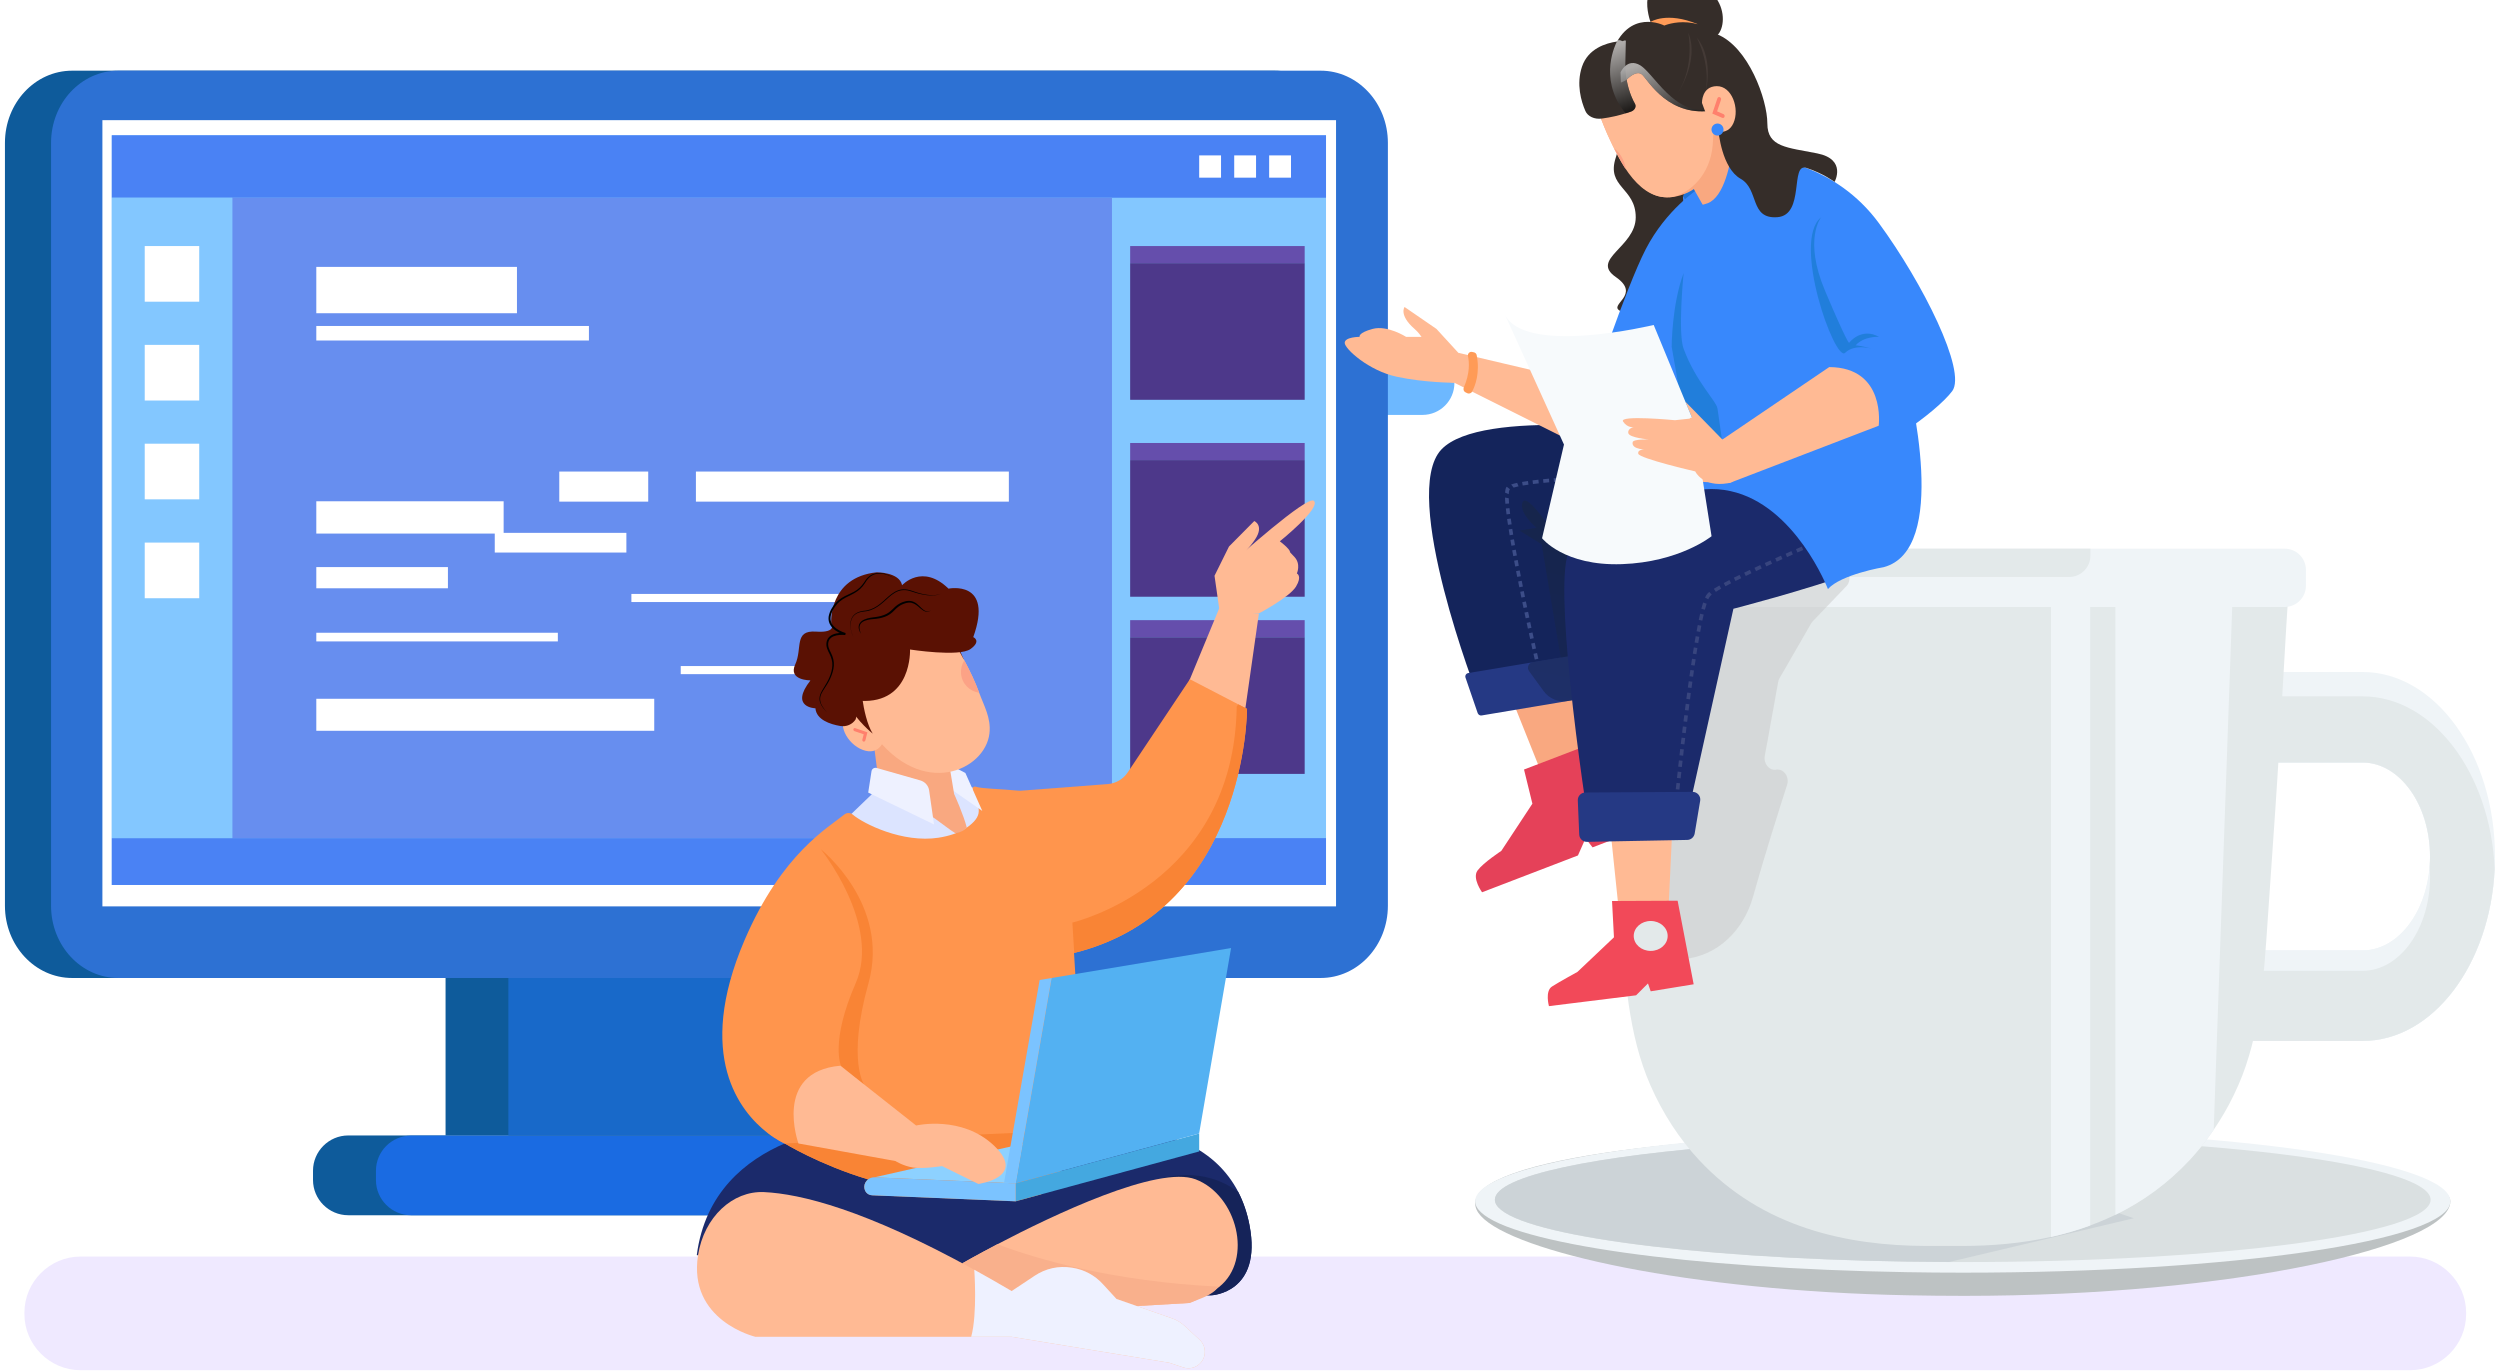 <?xml version="1.0" encoding="utf-8"?>
<!-- Generator: Adobe Illustrator 24.3.0, SVG Export Plug-In . SVG Version: 6.00 Build 0)  -->
<svg version="1.1" id="_x31_0" xmlns="http://www.w3.org/2000/svg" xmlns:xlink="http://www.w3.org/1999/xlink" x="0px" y="0px"
	 viewBox="0 0 3491.1 1916.6" style="enable-background:new 0 0 3491.1 1916.6;" xml:space="preserve">
<style type="text/css">
	.st0{fill:#EFE9FF;}
	.st1{fill-rule:evenodd;clip-rule:evenodd;fill:url(#SVGID_1_);}
	.st2{fill-rule:evenodd;clip-rule:evenodd;fill:#0E2D34;}
	.st3{fill:#6DB8FF;}
	.st4{fill:#9570EE;}
	.st5{fill:#0E5B9B;}
	.st6{fill:#1869C9;}
	.st7{fill:#2D71D3;}
	.st8{fill:#FFFFFF;}
	.st9{fill:#83C7FF;}
	.st10{fill:#4A82F4;}
	.st11{fill:#678EEF;}
	.st12{fill:#654EAC;}
	.st13{fill:#4D388A;}
	.st14{fill:#1A6BE2;}
	.st15{fill-rule:evenodd;clip-rule:evenodd;fill:#FFFFFF;}
	.st16{fill:#EFF4F7;}
	.st17{fill:#E3E9EA;}
	.st18{fill:#BDC2C3;}
	.st19{fill:#DAE0E1;}
	.st20{fill:#CCD3D7;}
	.st21{fill-rule:evenodd;clip-rule:evenodd;fill:#DCE4FF;}
	.st22{fill-rule:evenodd;clip-rule:evenodd;fill:#1B2A6B;}
	.st23{fill-rule:evenodd;clip-rule:evenodd;fill:#152359;}
	.st24{fill:#FFBA94;}
	.st25{fill:#F9B08C;}
	.st26{fill-rule:evenodd;clip-rule:evenodd;fill:#EEF1FF;}
	.st27{fill-rule:evenodd;clip-rule:evenodd;fill:#F48F4A;}
	.st28{fill-rule:evenodd;clip-rule:evenodd;fill:#FF954D;}
	.st29{fill-rule:evenodd;clip-rule:evenodd;fill:#F98435;}
	.st30{fill:#F9A880;}
	.st31{fill:#5A1103;}
	.st32{fill:#FCA286;}
	.st33{fill:#FF806D;}
	.st34{fill-rule:evenodd;clip-rule:evenodd;fill:#8DD1FF;}
	.st35{fill-rule:evenodd;clip-rule:evenodd;fill:#44A8E0;}
	.st36{fill-rule:evenodd;clip-rule:evenodd;fill:#53B1F2;}
	.st37{fill-rule:evenodd;clip-rule:evenodd;fill:#7BC3FF;}
	.st38{opacity:0.5;fill-rule:evenodd;clip-rule:evenodd;fill:#C9C9C9;}
	.st39{fill:#E54159;}
	.st40{fill-rule:evenodd;clip-rule:evenodd;fill:#14245B;}
	.st41{fill-rule:evenodd;clip-rule:evenodd;fill:#253984;}
	.st42{filter:url(#Adobe_OpacityMaskFilter);}
	.st43{filter:url(#Adobe_OpacityMaskFilter_1_);}
	.st44{mask:url(#SVGID_2_);fill:url(#SVGID_3_);}
	.st45{opacity:0.55;fill:url(#SVGID_4_);}
	.st46{fill:none;}
	.st47{fill-rule:evenodd;clip-rule:evenodd;fill:#3C4D88;}
	.st48{fill:#352D29;}
	.st49{fill-rule:evenodd;clip-rule:evenodd;fill:#1D72D8;}
	.st50{fill:#F24959;}
	.st51{fill-rule:evenodd;clip-rule:evenodd;fill:#38457E;}
	.st52{fill-rule:evenodd;clip-rule:evenodd;fill:#3888FC;}
	.st53{fill-rule:evenodd;clip-rule:evenodd;fill:#217EDB;}
	.st54{fill:#FF9B57;}
	.st55{fill:#443A36;}
	.st56{filter:url(#Adobe_OpacityMaskFilter_2_);}
	.st57{filter:url(#Adobe_OpacityMaskFilter_3_);}
	.st58{mask:url(#SVGID_5_);fill:url(#SVGID_6_);}
	.st59{opacity:0.6;fill:url(#SVGID_7_);}
	.st60{filter:url(#Adobe_OpacityMaskFilter_4_);}
	.st61{filter:url(#Adobe_OpacityMaskFilter_5_);}
	.st62{mask:url(#SVGID_8_);fill:url(#SVGID_9_);}
	.st63{opacity:0.6;fill:url(#SVGID_10_);}
	.st64{fill-rule:evenodd;clip-rule:evenodd;fill:#FF9B57;}
	.st65{fill:#F7FAFC;}
</style>
<path class="st0" d="M3365.5,1913.4H112.5c-43.1,0-78.4-35.3-78.4-78.4v-1.9c0-43.1,35.3-78.4,78.4-78.4h3252.9
	c43.1,0,78.4,35.3,78.4,78.4v1.9C3443.9,1878.1,3408.6,1913.4,3365.5,1913.4z"/>
<g>
	<g>
		<g>
			
				<linearGradient id="SVGID_1_" gradientUnits="userSpaceOnUse" x1="-1664.914" y1="1402.178" x2="-1466.18" y2="2130.872" gradientTransform="matrix(0.969 0.247 -0.247 0.969 2183.338 -576.915)">
				<stop  offset="0" style="stop-color:#00B488"/>
				<stop  offset="0.92" style="stop-color:#007BC0"/>
			</linearGradient>
			<path class="st1" d="M154,654.6C135.6,728.4,86,1037.9,58,1214.5l53.2,30.2l96.3-20.2c97-178.3,180-390,196.7-543
				C433.5,413,218.9,395.4,154,654.6z"/>
			<path class="st2" d="M116,1243.7c157.9-292.1,191.8-694,191.9-695.5c0.3-2.9-1.9-5.2-4.8-5.3c-2.9,0-5.5,2.3-5.7,5.1
				c-0.1,1.5-33.5,397-187.7,686.1l1.5,10.6L116,1243.7z"/>
		</g>
	</g>
</g>
<g>
	<g>
		<path class="st3" d="M1986.4,579.4h-104.7c-24.6,0-44.6-19.9-44.6-44.6l0,0c0-24.6,19.9-44.6,44.6-44.6h104.7
			c24.6,0,44.6,19.9,44.6,44.6l0,0C2031,559.5,2011,579.4,1986.4,579.4z"/>
		<path class="st4" d="M2288.7,579.4H2184c-24.6,0-44.6-19.9-44.6-44.6l0,0c0-24.6,19.9-44.6,44.6-44.6h104.7
			c24.6,0,44.6,19.9,44.6,44.6l0,0C2333.3,559.5,2313.3,579.4,2288.7,579.4z"/>
	</g>
</g>
<g>
	<rect x="622.2" y="1274.7" class="st5" width="544.3" height="311"/>
	<path class="st5" d="M1779.8,1365.7h-1679c-51.8,0-93.9-45.1-93.9-100.8V199.5c0-55.7,42-100.8,93.9-100.8h1679
		c51.8,0,93.9,45.1,93.9,100.8v1065.3C1873.7,1320.6,1831.7,1365.7,1779.8,1365.7z"/>
	<rect x="709.9" y="1278.5" class="st6" width="544.3" height="307.2"/>
	<path class="st7" d="M1844.2,1365.7h-1679c-51.8,0-93.9-45.1-93.9-100.8V199.5c0-55.7,42-100.8,93.9-100.8h1679
		c51.8,0,93.9,45.1,93.9,100.8v1065.3C1938.1,1320.6,1896.1,1365.7,1844.2,1365.7z"/>
	<rect x="143" y="167.8" class="st8" width="1722.7" height="1097.9"/>
	<g id="XMLID_1_">
		<rect id="XMLID_35_" x="156.1" y="188.9" class="st9" width="1695.6" height="1046.9"/>
		<rect id="XMLID_33_" x="156.1" y="188.9" class="st10" width="1695.6" height="87.2"/>
		<rect id="XMLID_31_" x="156.1" y="1170.4" class="st10" width="1695.6" height="65.4"/>
		<rect id="XMLID_29_" x="324.3" y="276.1" class="st11" width="1228.5" height="894.3"/>
		<rect id="XMLID_27_" x="156.1" y="276.1" class="st9" width="168.2" height="894.3"/>
		<rect id="XMLID_26_" x="202.1" y="343.6" class="st8" width="76.1" height="77.7"/>
		<rect id="XMLID_25_" x="202.1" y="481.6" class="st8" width="76.1" height="77.7"/>
		<rect id="XMLID_24_" x="202.1" y="619.6" class="st8" width="76.1" height="77.7"/>
		<rect id="XMLID_23_" x="202.1" y="757.7" class="st8" width="76.1" height="77.7"/>
		<g id="XMLID_19_">
			<rect id="XMLID_21_" x="1578.2" y="343.6" class="st12" width="243.7" height="23.9"/>
			<rect id="XMLID_20_" x="1578.2" y="367.5" class="st13" width="243.7" height="190.8"/>
		</g>
		<g id="XMLID_15_">
			<rect id="XMLID_17_" x="1578.2" y="618.6" class="st12" width="243.7" height="23.9"/>
			<rect id="XMLID_16_" x="1578.2" y="642.5" class="st13" width="243.7" height="190.8"/>
		</g>
		<g id="XMLID_11_">
			<rect id="XMLID_13_" x="1578.2" y="866" class="st12" width="243.7" height="23.9"/>
			<rect id="XMLID_12_" x="1578.2" y="889.9" class="st13" width="243.7" height="190.8"/>
		</g>
		<rect id="XMLID_10_" x="1772.3" y="217" class="st8" width="30.5" height="31.1"/>
		<rect id="XMLID_9_" x="1723.5" y="217" class="st8" width="30.5" height="31.1"/>
		<rect id="XMLID_8_" x="1674.6" y="217" class="st8" width="30.5" height="31.1"/>
	</g>
	<path class="st5" d="M1397.1,1697H486.3c-27,0-49.2-22.1-49.2-49.2v-13c0-27,22.1-49.2,49.2-49.2h910.8c27,0,49.2,22.1,49.2,49.2
		v13C1446.3,1674.9,1424.1,1697,1397.1,1697z"/>
	<path class="st14" d="M1397.2,1697H574c-27,0-49-22.1-49-49v-13.2c0-27,22.1-49,49-49h823.2c27,0,49,22.1,49,49v13.2
		C1446.3,1674.9,1424.2,1697,1397.2,1697z"/>
	<rect x="441.7" y="700" class="st15" width="261.6" height="45.1"/>
	<rect x="781" y="658.5" class="st15" width="124.2" height="42"/>
	<rect x="971.8" y="658.5" class="st15" width="437" height="42"/>
	<rect x="441.7" y="791.9" class="st15" width="183.8" height="29.6"/>
	<rect x="690.9" y="744.1" class="st15" width="183.8" height="27.5"/>
	<rect x="441.7" y="883.6" class="st15" width="337.3" height="12.1"/>
	<rect x="881.7" y="829.4" class="st15" width="337.3" height="11.3"/>
	<rect x="950.6" y="930.1" class="st15" width="337.3" height="11.3"/>
	<rect x="441.7" y="975.8" class="st15" width="471.9" height="44.7"/>
	<rect x="441.7" y="372.7" class="st15" width="280.2" height="64.7"/>
	<rect x="441.7" y="455.2" class="st15" width="380.7" height="20.3"/>
</g>
<g>
	<g>
		<g>
			<g>
				<path class="st16" d="M3484.1,1196c0,5.7-0.2,11.4-0.5,17.1c-6.3,134.1-86.6,240.5-184.5,240.5h-181.4v-126.4h181.4
					c51.9,0,94.2-58.8,94.2-131.2c0-72.3-42.3-131.2-94.2-131.2h-147.9V938.4h147.9C3401.1,938.4,3484.1,1054,3484.1,1196z"/>
			</g>
			<g>
				<path class="st16" d="M3483.7,1213.1c-6.3,134.1-86.6,240.5-184.5,240.5h-181.4v-126.4h181.4c48.4,0,88.5-51.2,93.7-116.8
					c0.3-4.7,0.5-9.5,0.5-14.3c0-72.3-42.3-131.2-94.2-131.2h-147.9v-92.4h147.9C3397,972.5,3477.5,1079,3483.7,1213.1z"/>
			</g>
			<g>
				<path class="st17" d="M3483.7,1213.1c-6.3,134.1-86.6,240.5-184.5,240.5h-181.4v-97.9h181.4c51.9,0,94.2-58.8,94.2-131.2
					c0-4.8-0.2-9.6-0.5-14.2c0.3-4.7,0.5-9.5,0.5-14.3c0-72.3-42.3-131.2-94.2-131.2h-147.9v-92.4h147.9
					C3397,972.5,3477.5,1079,3483.7,1213.1z"/>
			</g>
		</g>
		<path class="st18" d="M3421.8,1677.5c0,63.2-304,132.1-678.9,132.1c-26.4,0-52.5-0.3-78.2-0.8c-304-5.8-550.8-60.1-596.8-110.8
			c-5.2-5.7-7.9-11.5-7.9-17.5c0-63.1,307.9-99.7,682.9-99.7C3117.8,1580.9,3421.8,1633.4,3421.8,1677.5z"/>
		<path class="st16" d="M3421.8,1677.5c0,55.1-304.9,99.7-680.9,99.7c-26.5,0-52.7-0.2-78.4-0.7c-304.9-5.1-548.4-39.7-594.6-83.8
			c-5.2-4.9-7.9-10.1-7.9-15.2c0-55,304.9-99.6,680.9-99.6C3116.9,1577.8,3421.8,1622.4,3421.8,1677.5z"/>
		<path class="st19" d="M3394.2,1675.4c0,48-292.5,87-653.4,87c-6.3,0-12.6,0-18.8,0c-316.1-1.2-576.1-32.3-625.8-72.8
			c-5.8-4.6-8.7-9.3-8.7-14.2c0-33.2,140.2-62.1,346.2-76.7c91.6-6.5,196.1-10.2,307.2-10.2
			C3101.7,1588.5,3394.2,1627.4,3394.2,1675.4z"/>
		<path class="st20" d="M2979.7,1701.2l-257.7,61.1c-316.1-1.2-576.1-32.3-625.8-72.8c-5.8-4.6-8.7-9.3-8.7-14.2
			c0-33.2,140.2-62.1,346.2-76.7l307.2,20.7L2979.7,1701.2z"/>
		<path class="st17" d="M3197.7,795.3c-6.8,98.7-13.5,237-20.4,335.7c-3.5,50.8-7,101.7-10.5,152.4c-5.5,80.8-10.1,161.3-41.1,232
			c-2.2,5-4.4,9.7-6.7,14.5c-8.2,17-17.6,32.9-27.7,47.7c-10.2,15.1-21.3,28.9-33,41.6c-31.6,34-66.9,59-104.3,77.2
			c-11.6,5.6-23.4,10.5-35.3,14.9c-18,6.6-36.3,11.8-54.7,16c-41.2,9.1-82.9,12.5-123.4,12.6h-51c-109.4-0.4-228.7-24.9-317.6-120.7
			c-26.7-28.8-49.8-63.7-67.4-103.9c-31-70.7-35.6-151.2-41.2-232c-3.5-50.8-7-101.7-10.4-152.4c-6.8-98.7-13.6-237-20.4-335.7
			H3197.7z"/>
		<path class="st16" d="M3119,795.3l-27.7,782.4c-10.2,15.1-21.3,28.9-33,41.6c-31.6,34-66.9,59-104.3,77.2V795.3H3119z"/>
		<path class="st16" d="M2918.8,795.3v916.1c-18,6.6-36.3,11.8-54.7,16V795.3H2918.8z"/>
	</g>
	<path class="st16" d="M3220.1,795.8V818c0,16.3-13.3,29.6-29.6,29.6h-967.3c-16.3,0-29.6-13.3-29.6-29.6v-22.2
		c0-16.3,13.3-29.6,29.6-29.6h967.3C3206.8,766.2,3220.1,779.5,3220.1,795.8z"/>
	<path class="st17" d="M2919.1,766.2v9.9c0,16.3-13.3,29.6-29.6,29.6h-695.8v-9.9c0-16.3,13.3-29.6,29.6-29.6H2919.1z"/>
</g>
<g>
	<path class="st21" d="M1368.3,1101.2l-22.3-2.8l21.2,30.8C1367.3,1129.3,1379.4,1126.3,1368.3,1101.2z"/>
	<g>
		<path class="st22" d="M1692,1808.8l-25.1,0.4l-329.6,4.7L973,1752.7c22.8-175.4,230-181,230-181s284.6,11.1,364.3,8.4
			c65.2-2.3,130.3,23.4,161.9,84.5c7,13.6,12.4,29,15.7,46.3C1763,1805.6,1692,1808.8,1692,1808.8z"/>
		<path class="st23" d="M1692,1808.8l-25.1,0.4l-26.8-31.5l-17.6-132.2c0,0,56.7-18.8,106.6,19.1c7,13.6,12.4,29,15.7,46.3
			C1763,1805.6,1692,1808.8,1692,1808.8z"/>
		<path class="st24" d="M1702.4,1797.2c-11.7,9.3-28.1,16.4-41.1,22.3l-287.6,16.7l-29.8-72.1c0,0,19.4-11.1,48.9-26.6
			c77.3-40.5,224.2-110.7,276.9-90.6C1727.2,1668.9,1750.6,1758.8,1702.4,1797.2z"/>
		<path class="st25" d="M1701.5,1796.7c-8.2,12.5-27.2,17-40.2,22.8l-287.6,16.7l-29.8-72.1c0,0,19.4-11.1,48.9-26.6
			C1449.5,1758.8,1554.5,1789.5,1701.5,1796.7z"/>
		<path class="st24" d="M1682.5,1887.8c0,2.3-0.3,4.5-1,6.7c-3.8,12.3-17,19.1-29.2,15l-19.5-6.5l-219.9-36.2l-0.4-0.3v0.3h-357.5
			c0,0-94.7-22.3-80.2-114.2c8.4-53,48.2-90,92.3-87.9c50.7,2.4,140.9,24.3,293.3,108.4h0c16.6,9.2,33.9,19,52,29.7v0.1l0.4-0.1
			l32.2-21.4c15.1-10.1,33.5-14.1,51.4-11.2l1.4,0.2c16.1,2.6,30.9,10.5,41.9,22.5l19.3,21l77.7,27.1c6.6,2.3,12.6,5.9,17.7,10.7
			l20.7,19.2C1679.9,1875.3,1682.5,1881.5,1682.5,1887.8z"/>
		<path class="st26" d="M1682.5,1887.8c0,2.3-0.3,4.5-1,6.7c-3.8,12.3-17,19.1-29.2,15l-19.5-6.5l-219.9-36.2l-0.4-0.3v0.3h-56.3
			c8.9-32.6,4.3-93.7,4.3-93.7h0c16.6,9.2,33.9,19,52,29.7v0.1l0.4-0.1l32.2-21.4c15.1-10.1,33.5-14.1,51.4-11.2l1.4,0.2
			c16.1,2.6,30.9,10.5,41.9,22.5l19.3,21l77.7,27.1c6.6,2.3,12.6,5.9,17.7,10.7l20.7,19.2
			C1679.9,1875.3,1682.5,1881.5,1682.5,1887.8z"/>
	</g>
	<g>
		<path class="st27" d="M1492.3,1618.4c-16.6,11.3-40.3,22.9-73.8,34c-70.6,23.5-146,12.7-206.3-5.4c0,0,0,0,0,0
			c-68.1-20.5-116.6-50.3-116.6-50.3c-1-8.7-1.9-17.4-2.7-26c-13.4-154.1,16.6-291.4,16.6-291.4l94.1,43.1l15.2,7l222,101.8l2.7,1.2
			l10.7,15.3l61.9,88.5l5.3,7.6C1521.4,1543.9,1550,1579.2,1492.3,1618.4z"/>
		<polygon class="st21" points="1333,1097.3 1326.6,1098.4 1351.6,1173.6 1379.4,1140.2 1371.1,1131.9 		"/>
		<path class="st24" d="M1724.2,782.2c0,0,101.7-91.4,110.6-82.8c10.3,10-47.6,56.5-47.6,56.5s13.4,9.9,14.5,15.1c0,0-4-3.6,5.7,6.5
			c9.7,10.1,3.6,23.3,3.6,23.3s7.8,3.4-1.2,18.3c-9,14.9-52.4,37.8-52.4,37.8l-25.8-0.8L1724.2,782.2z"/>
		<polygon class="st24" points="1660.6,950.9 1702.9,848.7 1757.9,857.3 1738.6,992.7 		"/>
		<path class="st24" d="M1728.1,872.9l-25.2-20.6l-6.9-48.3l20.2-40.8l35.3-35.6c0,0,14.2,6,1.2,25.6c-7.4,11.1-21.8,26.4-21.8,26.4
			S1769.2,812,1728.1,872.9z"/>
		<path class="st28" d="M1741.4,989.9c0,0,0.5,280.3-241.3,340.8c-2.1,0.5-4.3,1.1-6.5,1.6l-103-225.5l156.4-11.9
			c11.3-0.9,21.5-6.9,27.8-16.3l86.8-130.1l67.8,35.2L1741.4,989.9z"/>
		<path class="st21" d="M1219.3,1107.3l-32.8,31.6c0,0,12.1,43.2,84.4,43.2s64-19.5,64-19.5l-39-30.6L1219.3,1107.3z"/>
		<path class="st29" d="M1492.3,1618.4c-2.9,5.5-6.6,11.2-10.8,16.9c-8,11-17.8,22.3-27.7,32.6l-35.3,9.6l-200.4-8.4
			c-6.7-0.3-11.1-5.3-11.1-12c0-4,2.2-7.7,5.3-10.2c-68.1-20.5-116.6-50.3-116.6-50.3s-10.3-4.4-23.8-14.9l21.2-11l15.6-8.1l78.7-41
			l6.9-16.6l0.2-0.5l5.2-12.6l0,0c0,0,70,91.9,216,83.4c5.5-0.3,11-0.8,16.7-1.4c1.1-0.1,2.1-0.2,3.2-0.4c28.7-3.4,46.2-1,55.6,5.1
			C1503.3,1586.8,1501.3,1601.6,1492.3,1618.4z"/>
		<path class="st28" d="M1521.4,1577.3l-30.6,1.4l-60,2.7l-16.6,0.7l-47.2,2.2l-252.4,11.6l-19.2,0.9c0,0-10.3-4.4-23.8-14.9
			c-38-29.5-101.3-107-31.9-269c52.2-121.7,117.8-157.6,139.2-175.4c3.5-2.9,8.6-2.9,12,0.1c14.9,12.7,69.5,40,119.8,32.2
			c15.2-2.4,27-6.6,36.2-12.1c5.2-3.1,9.5-6.6,13.1-10.4c14.6-15.7,1.7-26.9-1.9-45.2c-0.4-2.3,1.7-4.3,4-3.6
			c19.9,6.2,96.1-0.1,114.6,25.2c13.1,17.9,17.8,121.4,24.9,236.6c3.6,58.9,7.9,120.9,14.3,176.1
			C1517.7,1550.4,1519.5,1564.2,1521.4,1577.3z"/>
		<polygon class="st26" points="1324.6,1067.2 1348.1,1079.4 1371.7,1132.4 1326.6,1101 1316.8,1081.6 		"/>
		<path class="st30" d="M1350.1,1155.9c-3.5,3.8-7.8,5.9-15.7,7.8c-16-9.6-40.6-32.9-52.9-31.6c-30.5,3.2-53.4-31.2-53.4-31.2
			l-8.9-70.2l100.9,4l12.3,74.1C1332.5,1108.8,1346,1138.9,1350.1,1155.9z"/>
		<path class="st26" d="M1212.4,1106.8l4.6-29.8c0.5-3.4,3.9-5.5,7.2-4.6l61,17.4c6.5,1.9,11.4,7.4,12.3,14.1l6.8,47.4
			L1212.4,1106.8z"/>
		<path class="st29" d="M1146.1,1185.8c0,0,97.4,76.9,66.7,187.2c-30.8,110.2-5.1,143.6-5.1,143.6l-33.3-28.2
			c0,0-15.4-33.3,20.5-115.4C1230.7,1291,1146.1,1185.8,1146.1,1185.8z"/>
		<path class="st29" d="M1741.4,989.9c0,0,0.5,280.3-241.3,340.8l-2.6-42.4c0,0,226-52.6,229.5-301.9l2.3-2.8L1741.4,989.9z"/>
	</g>
	<g>
		<polygon class="st31" points="1321.3,864.1 1345.8,920.9 1306,893.1 		"/>
		<path class="st31" d="M1161.4,927.1c0,0-34.4,0.2-28.8,32.8c5.5,32.6,60.4,53.9,60.4,53.9l7.6-12.1L1161.4,927.1z"/>
		<path class="st24" d="M1381.7,1024.2c-6,51.7-94.4,92.4-162.1,0.3c-59.4-80.6-40.7-147.4,10.1-157.3c50.9-9.9,86.5,4.4,86.5,4.4
			s15.4,22.6,30.4,50.6c7.7,14.4,15.3,30.2,20.7,45C1373.6,984.7,1384.3,1002.5,1381.7,1024.2z"/>
		<path class="st24" d="M1212.6,994.9c0,0-17.7-14.5-31.2,2.5s5.4,45.7,27.3,51c21.9,5.3,26.6-18.1,26.6-18.1L1212.6,994.9z"/>
		<path class="st32" d="M1367.3,967.3c-13.4-1.8-24.2-12.7-25.3-26.7c-0.5-6.7,1.2-13.1,4.6-18.4
			C1354.3,936.7,1361.9,952.5,1367.3,967.3z"/>
		<path class="st31" d="M1195.7,943.2c0,0-10,32.6,15.4,73.5l-33.1-44.6l-1.3-44.2L1195.7,943.2z"/>
		<path class="st33" d="M1207.5,1035.3c0.4-0.3,0.7-0.7,0.9-1.2l2.9-11.5l-17-5.8c-1.1-0.4-2.3,0.2-2.6,1.4
			c-0.3,1.1,0.4,2.4,1.5,2.8l12.9,4.4l-1.9,7.4c-0.3,1.2,0.4,2.4,1.5,2.8C1206.4,1035.6,1207,1035.6,1207.5,1035.3z"/>
		<path class="st31" d="M1160.8,869.5c0,0-4-63.2,63.5-70.3c0,0,31.7-0.3,35.4,18c0,0,28.1-31,64.8,4.8c0,0,63.5-12.9,34.6,67.7
			c0,0,12,5.2-3.8,16.6c-15.8,11.4-84.5,0.7-84.5,0.7s3.3,75.9-69.6,71.7l-6.3,25.8c-4.4,7-13,10.8-21.6,9.3
			c-14.1-2.4-33.3-8.7-34.6-24.7c0,0-36.7-0.9-6.9-39c0,0-31.7,0.3-21.3-22.3s-2.3-47.9,28.9-45.8
			C1170.6,884.2,1160.8,869.5,1160.8,869.5z"/>
		<path class="st31" d="M1201.1,944.1c0,0,2,54.9,17.6,80.4c0,0-21.6-17.2-32.4-38C1175.6,965.7,1183.4,934.3,1201.1,944.1z"/>
		<g>
			<path class="st31" d="M1191.7,890.1c0,0-15.5-33.9,15.2-36.7s36.2-39,66.8-27.8c30.6,11.1,41.8,2.8,41.8,2.8"/>
			<path d="M1191.7,890.1c-1.4-3.2-2.5-6.5-3.3-9.9c-0.7-3.4-1.1-6.9-0.8-10.5c0.2-1.8,0.6-3.5,1.2-5.2c0.6-1.7,1.5-3.2,2.6-4.6
				c1.1-1.4,2.5-2.5,4-3.5c1.5-0.9,3.2-1.7,4.9-2.2c0.4-0.1,0.8-0.3,1.3-0.4l1.3-0.3c0.9-0.2,1.7-0.3,2.6-0.5l2.6-0.3
				c0.9-0.1,1.7-0.2,2.5-0.4c3.4-0.7,6.6-1.8,9.7-3.4c6.2-3.1,11.4-7.8,16.5-12.5c2.6-2.3,5.2-4.7,8-6.8c2.8-2.1,5.9-4,9.2-5.2
				c3.4-1.3,7-1.7,10.5-1.4c0.9,0,1.8,0.2,2.6,0.3c0.9,0.1,1.7,0.3,2.6,0.6c0.4,0.1,0.9,0.2,1.3,0.3l1.3,0.4l2.5,0.8
				c6.5,2.4,13.2,4.3,20.1,5.2c3.4,0.5,6.9,0.7,10.4,0.4c1.7-0.1,3.5-0.4,5.1-0.8c1.7-0.4,3.4-0.9,4.8-1.9c-1.4,1-3.1,1.6-4.8,2.1
				c-1.7,0.5-3.4,0.8-5.2,0.9c-3.5,0.4-7,0.3-10.5-0.1c-7-0.8-13.8-2.5-20.4-4.8c-3.3-1.1-6.6-2.1-10-2.3c-3.4-0.2-6.8,0.2-10,1.4
				c-3.2,1.2-6.1,3-8.9,5.1c-2.7,2.1-5.3,4.4-7.9,6.8c-5.2,4.7-10.5,9.4-16.9,12.6c-3.2,1.6-6.5,2.8-10,3.4c-3.5,0.7-7,0.7-10.2,1.7
				c-1.7,0.4-3.2,1.2-4.7,2c-1.4,0.9-2.8,1.9-3.9,3.3c-1.1,1.3-2,2.8-2.6,4.4c-0.6,1.6-1,3.3-1.2,5c-0.4,3.4-0.2,6.9,0.5,10.3
				C1189.4,883.5,1190.4,886.9,1191.7,890.1z"/>
		</g>
		<g>
			<path class="st31" d="M1202.7,885.5c0,0-13.9-19.5,16.7-22.3c30.6-2.8,25.1-16.7,44.5-22.3c19.5-5.6,22.3,19.5,36.2,11.1"/>
			<path d="M1202.7,885.5c-1.6-2.1-2.8-4.6-3.4-7.3c-0.6-2.7-0.2-5.7,1.4-8.1c1.6-2.4,4-4,6.6-5.1c2.5-1.1,5.2-1.8,7.9-2.3
				c1.3-0.3,2.7-0.4,4-0.6l3.9-0.5c1.3-0.1,2.6-0.4,3.9-0.7l1.9-0.4c0.6-0.2,1.2-0.4,1.9-0.5c5-1.4,9.7-3.6,13.4-7.2
				c2-1.7,3.8-3.6,5.8-5.5c2-1.8,4.3-3.5,6.8-4.8c0.6-0.4,1.3-0.6,1.9-0.9c0.6-0.3,1.3-0.6,1.9-0.8l2-0.6c0.7-0.2,1.3-0.4,2-0.6
				c2.7-0.6,5.6-0.8,8.4-0.1c1.4,0.3,2.7,0.8,4,1.5c1.3,0.6,2.4,1.4,3.5,2.3c2.2,1.7,4,3.7,5.9,5.5c1.9,1.8,3.9,3.6,6.3,4.5
				c1.2,0.4,2.5,0.5,3.8,0.3c1.3-0.2,2.5-0.7,3.7-1.3c-1.1,0.7-2.3,1.4-3.6,1.7c-1.3,0.3-2.8,0.4-4.1,0c-2.7-0.7-4.9-2.5-7-4.2
				c-2-1.7-4-3.6-6.1-5c-1.1-0.7-2.1-1.4-3.3-1.9c-1.1-0.5-2.3-0.9-3.5-1.2c-2.4-0.5-5-0.2-7.4,0.4c-0.6,0.1-1.2,0.3-1.8,0.6
				l-1.8,0.6c-0.6,0.2-1.2,0.5-1.8,0.8c-0.6,0.3-1.2,0.5-1.7,0.8c-2.2,1.2-4.3,2.8-6.2,4.5c-1.9,1.8-3.7,3.7-5.8,5.6
				c-4.1,3.8-9.3,6.3-14.6,7.6c-0.7,0.2-1.3,0.4-2,0.5l-2,0.4c-1.3,0.2-2.7,0.5-4,0.6l-4,0.4c-1.3,0.1-2.6,0.2-3.9,0.4
				c-2.6,0.4-5.1,0.9-7.5,1.8c-2.4,0.9-4.6,2.2-6.1,4.2c-1.5,2-2.1,4.6-1.7,7.2c0.1,1.3,0.5,2.6,0.9,3.8
				C1201.4,883.1,1202,884.3,1202.7,885.5z"/>
		</g>
		<path d="M1248.6,807.4c-2.7-1.7-5.7-3-8.7-4.1c-3-1.1-6.1-1.9-9.3-2.1c-3.2-0.3-6.4,0-9.3,0.9c-3,1-5.7,2.7-7.9,4.8
			c-1.1,1.1-2.1,2.3-3,3.5c-0.9,1.3-1.7,2.6-2.6,4c-1.8,2.8-3.8,5.4-6.2,7.6c-2.4,2.3-5,4.3-7.9,5.9c-2.8,1.7-5.8,3.1-8.6,4.5
			c-2.9,1.4-5.7,2.8-8.3,4.5c-2.6,1.7-5.1,3.7-7.2,5.9c-2.1,2.3-4,4.8-5.6,7.5l-1.1,2.1c-0.4,0.7-0.7,1.4-1,2.1
			c-0.6,1.4-1.2,2.8-1.5,4.3c-0.8,2.9-0.9,6-0.1,8.8c0.8,2.8,2.4,5.4,4.6,7.5c2.1,2.2,4.7,3.9,7.4,5.4c2.7,1.4,5.7,2.7,8.6,3.5
			l-0.5,2.8c-2.7-0.3-5.5-0.3-8.3-0.1c-2.7,0.3-5.5,0.8-7.9,1.8c-2.5,1-4.6,2.6-6,4.7c-0.7,1.1-1.1,2.3-1.4,3.5
			c-0.3,1.3-0.4,2.6-0.3,3.9c0.3,5.3,3.8,10.1,5.9,15.7c1,2.8,1.8,5.7,2,8.7c0.3,3,0,5.9-0.5,8.8c-1.1,5.8-3.2,11.3-5.8,16.4
			c-1.3,2.6-2.8,5-4.4,7.5c-1.5,2.4-3.2,4.8-4.6,7.2c-1.5,2.4-2.8,5-3.4,7.7c-0.7,2.7-0.5,5.6,0.3,8.3c0.8,2.7,2.3,5.2,3.9,7.6
			c1.6,2.4,3.4,4.6,5.3,6.7c-2-2-3.9-4.2-5.7-6.5c-1.7-2.3-3.2-4.8-4.2-7.6c-1-2.7-1.2-5.8-0.6-8.7c0.6-2.9,1.9-5.6,3.3-8.1
			c2.8-5,6.1-9.7,8.6-14.8c2.5-5.1,4.4-10.4,5.3-16c0.4-2.8,0.6-5.5,0.3-8.3c-0.3-2.7-1-5.4-2-8c-1-2.6-2.3-5.1-3.6-7.7
			c-1.2-2.6-2.4-5.5-2.6-8.6c-0.1-1.5,0-3.1,0.3-4.6c0.3-1.5,0.9-3.1,1.7-4.4c1.7-2.8,4.4-4.7,7.2-5.9c2.8-1.2,5.8-1.8,8.7-2
			c3-0.3,5.9-0.3,8.9,0l-0.5,2.8c-3.3-0.9-6.3-2.1-9.3-3.7c-2.9-1.6-5.7-3.5-8.1-5.9c-2.4-2.4-4.3-5.4-5.3-8.8
			c-0.9-3.4-0.8-7,0.2-10.3c0.4-1.7,1.1-3.2,1.7-4.8c0.4-0.7,0.7-1.5,1.1-2.2l1.2-2.1c1.7-2.8,3.7-5.5,6-7.9
			c2.3-2.4,4.9-4.5,7.7-6.2c2.8-1.8,5.8-3.2,8.7-4.5c2.9-1.3,5.8-2.7,8.6-4.2c2.8-1.5,5.3-3.4,7.6-5.5c2.3-2.1,4.3-4.6,6.1-7.2
			c0.9-1.3,1.7-2.7,2.7-4c1-1.3,2.1-2.6,3.3-3.7c2.4-2.3,5.4-3.9,8.6-4.8c3.2-0.9,6.5-1,9.8-0.6
			C1237.2,801.1,1243.3,803.8,1248.6,807.4z"/>
	</g>
	<g>
		<g>
			<polygon class="st34" points="1220.8,1644.1 1428.1,1597.3 1418.4,1652.5 			"/>
			<polygon class="st35" points="1674.6,1582.9 1674.6,1607.9 1453.7,1667.9 1418.4,1677.5 1418.4,1652.5 1481.4,1635.3 			"/>
			<polygon class="st36" points="1418.4,1652.5 1468.5,1365.7 1719.1,1323.9 1674.5,1582.9 			"/>
			<path class="st37" d="M1418.4,1652.5v25.1l-200.4-8.4c-6.7-0.3-11.1-5.3-11.1-12c0-4,2.2-7.7,5.3-10.2c0,0,0,0,0,0
				c2.3-1.8,5.2-2.9,8.1-2.9h0.5l138.6,5.8l18.5,0.8L1418.4,1652.5z"/>
			<polygon class="st37" points="1451.8,1368.5 1468.5,1365.7 1418.4,1652.5 1402.1,1651.5 			"/>
		</g>
		<path class="st24" d="M1115,1596.8c0,0-36.2-100.2,58.5-108.6l105.8,83.5c0,0,64.3-15,109.5,28.8c45.2,43.8-22.6,52.8-22.6,52.8
			l-50.6-24.9c0,0-26.7,4.2-40.6,2s-24.6-9.1-24.6-9.1L1115,1596.8z"/>
	</g>
</g>
<path class="st38" d="M2578.5,818.4l-47.3,49.4c-0.8,0.8-1.4,1.7-2,2.7l-44.3,76.8c-0.9,1.5-1.5,3.3-1.8,5.1l-18.7,103.4
	c-1.9,10.7,6.4,20.7,15.9,19l0,0c10.3-1.9,18.9,10,15.3,21.1c-11.5,35.7-32.6,102.4-47.5,156c-13.5,48.5-50.5,82.5-95.1,87.2
	l-17.6,1.9c-8,0.8-15.2-6.7-15.2-16l-1.6-346c0-1.1,0.1-2.1,0.3-3.1l27-151.4c1.1-6.3,5.7-11,11.3-11.5l210.4-21.4
	C2580.2,790.2,2587.8,808.6,2578.5,818.4z"/>
<g>
	<g>
		<polygon class="st30" points="2106.1,963.2 2150.3,1073.7 2220.5,1056 2192.4,949.3 		"/>
		<path class="st39" d="M2224.8,1037.6l48.9,126.6l-49.8,19.1l-9.8-12.6l-10.6,23.9l-133.9,51.4c0,0-14.2-19.6-6.3-30.4
			c7.9-10.8,33.2-27.4,33.2-27.4l43.4-65.9l-11.7-47.7L2224.8,1037.6z"/>
		<path class="st40" d="M2063.8,972.3l127.9-21.5l0.7-0.9l157.9-188.4l36.3-26.7l49-36.1l-42.7-43.5l-47.8-48.7
			c0,0-75.1-11.2-155-12.9c-72.6-1.6-149.2,4.6-177.2,34C1954,689.5,2063.8,972.3,2063.8,972.3z"/>
		<path class="st41" d="M2069,999.1l166.1-27.9c2.7-0.4,4.5-3,4-5.7l-8.5-50.9c-0.4-2.7-3-4.5-5.7-4l-174.6,29.3
			c-3,0.5-4.8,3.6-3.8,6.4l17,49.5C2064.4,998.1,2066.7,999.5,2069,999.1z"/>
		<defs>
			<filter id="Adobe_OpacityMaskFilter" filterUnits="userSpaceOnUse" x="2121.9" y="643" width="232.8" height="336.4">
				<feFlood  style="flood-color:white;flood-opacity:1" result="back"/>
				<feBlend  in="SourceGraphic" in2="back" mode="normal"/>
			</filter>
		</defs>
		<mask maskUnits="userSpaceOnUse" x="2121.9" y="643" width="232.8" height="336.4" id="SVGID_2_">
			<g class="st42">
				<defs>
					<filter id="Adobe_OpacityMaskFilter_1_" filterUnits="userSpaceOnUse" x="2121.9" y="643" width="232.8" height="336.4">
						<feFlood  style="flood-color:white;flood-opacity:1" result="back"/>
						<feBlend  in="SourceGraphic" in2="back" mode="normal"/>
					</filter>
				</defs>
				<mask maskUnits="userSpaceOnUse" x="2121.9" y="643" width="232.8" height="336.4" id="SVGID_2_">
					<g class="st43">
					</g>
				</mask>
				
					<linearGradient id="SVGID_3_" gradientUnits="userSpaceOnUse" x1="4024.269" y1="705.773" x2="3919.57" y2="437.197" gradientTransform="matrix(-0.986 0.166 0.166 0.986 6021.108 -348.542)">
					<stop  offset="0" style="stop-color:#000000"/>
					<stop  offset="1" style="stop-color:#FFFFFF"/>
				</linearGradient>
				<path class="st44" d="M2345.1,651.7L2157.8,728c0,0-27.5-40.4-32-25.8c-4.5,14.6,19.7,34.8,19.7,34.8l-23.6,4l30.9,19
					l26.6,158.2l-39.2,6.6c-5.7,1-8.4,7.6-5,12.3l20.5,28.1c7.7,10.6,20.7,15.9,33.6,13.7l77.7-13l87.7-322.8"/>
			</g>
		</mask>
		
			<linearGradient id="SVGID_4_" gradientUnits="userSpaceOnUse" x1="4024.269" y1="705.773" x2="3919.57" y2="437.197" gradientTransform="matrix(-0.986 0.166 0.166 0.986 6021.108 -348.542)">
			<stop  offset="0" style="stop-color:#172652"/>
			<stop  offset="1" style="stop-color:#17263F"/>
		</linearGradient>
		<path class="st45" d="M2345.1,651.7L2157.8,728c0,0-27.5-40.4-32-25.8c-4.5,14.6,19.7,34.8,19.7,34.8l-23.6,4l30.9,19l26.6,158.2
			l-39.2,6.6c-5.7,1-8.4,7.6-5,12.3l20.5,28.1c7.7,10.6,20.7,15.9,33.6,13.7l77.7-13l87.7-322.8"/>
		<g>
			<g>
				<g>
					<path class="st46" d="M2170.6,918.2c-3.2-14.2-6.4-28.6-9.5-42.9l-50,10.8c3.1,14.5,6.3,28.9,9.6,43.5L2170.6,918.2z"/>
				</g>
				<polygon class="st47" points="2136.8,892.3 2141.8,891.2 2140,883.2 2135,884.3 				"/>
				<polygon class="st47" points="2139.9,906.7 2144.9,905.6 2143.2,897.6 2138.2,898.7 				"/>
				<polygon class="st47" points="2143.2,921 2148.2,919.9 2146.4,911.9 2141.4,913 				"/>
			</g>
			<g>
				<g>
					<polygon class="st46" points="2161.1,875.3 2152,832.2 2101.9,842.6 2111.1,886.1 					"/>
				</g>
				<polygon class="st47" points="2127.5,849 2132.5,848 2130.8,839.9 2125.8,841 				"/>
				<polygon class="st47" points="2130.5,863.4 2135.6,862.4 2133.9,854.4 2128.8,855.4 				"/>
				<polygon class="st47" points="2133.6,877.8 2138.6,876.7 2136.9,868.7 2131.9,869.8 				"/>
			</g>
			<g>
				<g>
					<path class="st46" d="M2152,832.2c-3-14.4-5.8-28.7-8.6-43.1l-50.3,9.6c2.8,14.6,5.7,29.2,8.7,43.7L2152,832.2z"/>
				</g>
				<polygon class="st47" points="2118.7,805.6 2123.7,804.7 2122.2,796.6 2117.1,797.6 				"/>
				<polygon class="st47" points="2121.6,820.1 2126.6,819.1 2125,811 2120,812 				"/>
				<polygon class="st47" points="2124.5,834.5 2129.5,833.5 2127.9,825.4 2122.9,826.4 				"/>
			</g>
			<g>
				<g>
					<path class="st46" d="M2143.4,789.2c-2.7-14.3-5.4-28.7-7.8-42.9l-50.5,8.4c2.5,14.8,5.2,29.5,8,44.1L2143.4,789.2z"/>
				</g>
				<polygon class="st47" points="2110.6,762.1 2115.6,761.2 2114.2,753.1 2109.2,754 				"/>
				<polygon class="st47" points="2113.2,776.6 2118.2,775.7 2116.7,767.6 2111.7,768.5 				"/>
				<polygon class="st47" points="2115.9,791.1 2120.9,790.1 2119.4,782 2114.4,783 				"/>
			</g>
			<g>
				<g>
					<path class="st46" d="M2135.7,746.3c-2.4-14.2-4.6-28.6-5.9-42l-51,4.9c1.6,15.9,3.9,30.7,6.4,45.6L2135.7,746.3z"/>
				</g>
				<polygon class="st47" points="2103.8,718.3 2108.8,717.7 2107.9,709.6 2102.8,710.1 				"/>
				<polygon class="st47" points="2105.8,732.9 2110.9,732.2 2109.7,724.1 2104.6,724.8 				"/>
				<polygon class="st47" points="2108.1,747.5 2113.1,746.6 2111.8,738.5 2106.8,739.3 				"/>
			</g>
			<g>
				<g>
					<path class="st46" d="M2129.8,704.2l-0.4-4.1l-13.8-49.5c-7.2,1.5-14.3,3.4-20.4,6.5c-2.9,1.7-5.8,3.4-7.8,5.9
						c-1.1,1.2-2.3,2.4-3.3,3.7c-0.9,1.4-1.6,2.9-2.4,4.3c-3,5.7-3.8,12.9-3.8,20.1c0,3.6,0.1,7.5,0.4,10.7l0.2,2.5l0.1,1.6l0.3,3
						L2129.8,704.2z"/>
				</g>
				<path class="st47" d="M2110.2,676.6l3.5,4.3c2.3-0.7,4.6-1.3,6.9-1.8l-2-4.8C2115.7,674.9,2112.9,675.6,2110.2,676.6z"/>
				<path class="st47" d="M2101.7,687.9l5.1,2.2c0.1-1.2,0.2-2.4,0.4-3.6c0.2-1.2,0.5-2.4,1.4-3.2l-4.5-3.6c-1.1,1-1.5,2.5-1.8,3.9
					C2102,685,2101.9,686.5,2101.7,687.9z"/>
				<path class="st47" d="M2102.2,703.5l5.1-0.4c-0.2-2.6-0.4-4.9-0.4-7.3l-5.2-1C2101.7,697.7,2101.9,700.7,2102.2,703.5z"/>
			</g>
			<g>
				<g>
					<path class="st46" d="M2129.4,700.1l2.6-0.4l5-0.8c3.4-0.5,6.8-0.9,10.3-1.3c7-0.8,14.1-1.5,21.3-2.1l-4.4-51
						c-7.5,0.6-15.1,1.4-22.8,2.3c-3.8,0.4-7.7,0.9-11.6,1.5l-5.9,0.9l-3,0.5c-0.6,0.1-1.6,0.3-2.5,0.5l-2.7,0.5L2129.4,700.1z"/>
				</g>
				<polygon class="st47" points="2154.8,669.2 2155.3,674.3 2163.4,673.5 2163,668.4 				"/>
				<polygon class="st47" points="2140.1,670.8 2140.7,675.9 2148.8,675 2148.3,669.9 				"/>
				<path class="st47" d="M2125.5,673l0.9,5c2.7-0.5,5.3-0.9,8-1.2l-0.7-5.1C2130.9,672.1,2128.2,672.5,2125.5,673z"/>
			</g>
			<g>
				<g>
					<path class="st46" d="M2168.6,695.5c14.3-1.2,28.8-2.2,43.4-3l-2.9-51.1c-14.9,0.8-29.8,1.8-44.9,3.1L2168.6,695.5z"/>
				</g>
				<polygon class="st47" points="2199,665.8 2199.3,670.9 2207.5,670.4 2207.2,665.3 				"/>
				<polygon class="st47" points="2184.3,666.8 2184.6,671.9 2192.8,671.3 2192.5,666.2 				"/>
				<polygon class="st47" points="2169.6,667.9 2170,673 2178.2,672.3 2177.8,667.2 				"/>
			</g>
			<g>
				<g>
					<path class="st46" d="M2212,692.5c14.6-0.8,29.2-1.5,43.8-2.1l-2.1-51.2c-14.8,0.6-29.7,1.3-44.6,2.1L2212,692.5z"/>
				</g>
				<polygon class="st47" points="2243.2,663.5 2243.4,668.6 2251.6,668.3 2251.4,663.1 				"/>
				<polygon class="st47" points="2228.5,664.2 2228.7,669.3 2236.9,668.9 2236.7,663.8 				"/>
				<polygon class="st47" points="2213.8,664.9 2214.1,670 2222.3,669.6 2222,664.5 				"/>
			</g>
			<g>
				<g>
					<path class="st46" d="M2255.8,690.4c14.6-0.6,29.3-1.1,43.9-1.5l-1.5-51.2c-14.8,0.4-29.7,0.9-44.5,1.5L2255.8,690.4z"/>
				</g>
				<polygon class="st47" points="2287.4,661.8 2287.6,667 2295.8,666.7 2295.7,661.6 				"/>
				<polygon class="st47" points="2272.7,662.3 2272.9,667.4 2281.1,667.2 2280.9,662 				"/>
				<polygon class="st47" points="2258,662.9 2258.2,668 2266.4,667.7 2266.2,662.6 				"/>
			</g>
			<g>
				<g>
					<path class="st46" d="M2299.7,688.9c14.6-0.4,29.4-0.8,43.9-1l-0.8-51.2c-15,0.3-29.7,0.6-44.6,1L2299.7,688.9z"/>
				</g>
				<polygon class="st47" points="2331.7,660.7 2331.8,665.8 2340,665.6 2339.9,660.5 				"/>
				<polygon class="st47" points="2317,661 2317.1,666.1 2325.3,665.9 2325.2,660.8 				"/>
				<polygon class="st47" points="2302.3,661.4 2302.4,666.5 2310.6,666.3 2310.5,661.2 				"/>
			</g>
		</g>
	</g>
	<g>
		<path class="st48" d="M2236.9,167c0,0,33.4,11.1,19.5,52.9s27.8,41.8,27.8,83.5s-64,58.5-27.8,83.5c36.2,25.1-10.7,38.4,5.8,47.1
			c16.5,8.6,38.7-5.3,38.7-5.3l94.7-111.4l-33.4-122.5C2362.2,194.8,2239.7,114.1,2236.9,167z"/>
		<path class="st49" d="M2352.6,280.9l-1.6-8.1c0,0,28.6-108.9,72.8-83.7c44.2,25.2-28.2,122.6-28.2,122.6L2352.6,280.9z"/>
		<g>
			<polygon class="st24" points="2337.1,1119.1 2329.4,1281.1 2261.7,1282.3 2245.3,1124.7 			"/>
			<path class="st50" d="M2342.7,1257.8l22.4,116.7l-60,9.8l-3.8-11l-16.6,16.6l-121.7,15.1c0,0-5.8-21,4.3-27.4
				c10.1-6.5,35.5-20.4,35.5-20.4l51-48.3l-2.7-50.7L2342.7,1257.8z"/>
			<path class="st22" d="M2218.9,1153.9l134.7-1.8l67-302c0,0,100.2-25.7,172.9-52.1c18-6.6,34.3-13.1,47-19.4
				c0,0,3.8-121.8-171.4-154.7c0,0-33,12.8-76.3,31.4c-30.8,13.2-66.7,29.3-99.8,45.7c-48.5,24.1-90.8,48.9-101,66.4
				c-12.1,20.7-7.9,100.7,0.4,182.7C2202.6,1050.5,2218.9,1153.9,2218.9,1153.9z"/>
			<path class="st41" d="M2363.6,1105.8l-149.8,0.9c-6,0-10.8,5.1-10.5,11.1l2,47.6c0.2,5.8,5.1,10.3,10.8,10.2l140.1-2.7
				c5.1-0.1,9.4-3.8,10.3-8.9l7.7-45.8C2375.3,1111.7,2370.2,1105.8,2363.6,1105.8z"/>
			<g>
				<g>
					<g>
						<path class="st46" d="M2598.9,704.2c-14.9,6.1-29.5,12.2-44.3,18.4l19.9,47.2c14.6-6.1,29.2-12.2,43.7-18.2L2598.9,704.2z"/>
					</g>
					<polygon class="st51" points="2576.6,743.1 2574.7,738.4 2566.5,741.8 2568.5,746.5 					"/>
					<polygon class="st51" points="2591.3,737 2589.3,732.3 2581.1,735.7 2583.1,740.4 					"/>
					<polygon class="st51" points="2605.9,731 2603.9,726.2 2595.8,729.6 2597.7,734.3 					"/>
				</g>
				<g>
					<g>
						<path class="st46" d="M2554.6,722.6c-14.7,6.2-29.4,12.4-44.1,18.8l20.3,47c14.5-6.3,29-12.5,43.6-18.6L2554.6,722.6z"/>
					</g>
					<polygon class="st51" points="2532.8,761.7 2530.8,757 2522.6,760.5 2524.7,765.2 					"/>
					<polygon class="st51" points="2547.4,755.4 2545.4,750.7 2537.2,754.2 2539.2,758.9 					"/>
					<polygon class="st51" points="2561.9,749.3 2559.9,744.6 2551.8,748 2553.8,752.7 					"/>
				</g>
				<g>
					<g>
						<path class="st46" d="M2510.5,741.4c-14.7,6.3-29.3,12.8-43.9,19.4l21,46.7c14.3-6.4,28.8-12.8,43.3-19.1L2510.5,741.4z"/>
					</g>
					<polygon class="st51" points="2489.1,780.7 2487,776 2479,779.6 2481.1,784.3 					"/>
					<polygon class="st51" points="2503.6,774.3 2501.6,769.6 2493.5,773.2 2495.5,777.9 					"/>
					<polygon class="st51" points="2518.1,768 2516.1,763.3 2508,766.8 2510,771.5 					"/>
				</g>
				<g>
					<g>
						<path class="st46" d="M2466.6,760.7c-14.6,6.6-29.2,13.3-43.9,20.4l22.4,46.1c13.9-6.8,28.2-13.3,42.5-19.8L2466.6,760.7z"/>
					</g>
					<polygon class="st51" points="2445.8,800.5 2443.6,795.8 2435.6,799.7 2437.9,804.3 					"/>
					<polygon class="st51" points="2460.2,793.8 2458,789.1 2450,792.9 2452.2,797.5 					"/>
					<polygon class="st51" points="2474.6,787.2 2472.4,782.6 2464.4,786.2 2466.5,790.9 					"/>
				</g>
				<g>
					<g>
						<path class="st46" d="M2422.7,781.1c-7.3,3.5-14.7,7.2-22,11.1c-3.7,2-7.4,4-11.2,6.2c-3.9,2.2-7.6,4.5-12.1,7.5l29.4,41.9
							c2.1-1.4,5.1-3.3,8.1-5c3.1-1.8,6.3-3.5,9.7-5.3c6.7-3.5,13.5-6.9,20.5-10.3L2422.7,781.1z"/>
					</g>
					<path class="st51" d="M2403.5,822l-2.5-4.4c-2.6,1.5-5.2,3-7.7,4.6l2.8,4.3C2398.4,824.9,2400.9,823.4,2403.5,822z"/>
					<path class="st51" d="M2417.4,814.5l-2.4-4.5c-2.6,1.3-5.3,2.7-7.9,4.2l2.4,4.5C2412.2,817.2,2414.7,815.8,2417.4,814.5z"/>
					<polygon class="st51" points="2431.5,807.4 2429.2,802.8 2421.2,806.7 2423.5,811.3 					"/>
				</g>
				<g>
					<g>
						<path class="st46" d="M2377.3,805.9c-3.4,2.7-7.2,5.7-10.4,9c-1.9,2.8-3.9,5.5-5.2,8.6l-2.2,4.5c-0.7,1.5-1.1,2.9-1.4,3.9
							l-1.1,3.2c-0.3,1-0.6,1.9-0.9,2.9c-0.5,1.9-1.1,3.9-1.6,5.7c-1.9,7.3-3.4,14.3-4.8,21.3l50.2,10.2c1.3-6.4,2.7-12.6,4.2-18.4
							c0.4-1.5,0.8-2.7,1.2-4.1c0.2-0.7,0.4-1.4,0.6-2l0.6-1.7l0.3-0.9l0.1-0.1L2377.3,805.9z"/>
					</g>
					<path class="st51" d="M2379.1,858.2l-5-1.2c-0.6,2.9-1.3,5.8-1.9,8.7l5,1C2377.8,863.9,2378.5,861.1,2379.1,858.2z"/>
					<path class="st51" d="M2383.2,843l-4.9-1.6c-0.9,2.9-1.8,5.8-2.5,8.7l5,1.3C2381.5,848.6,2382.3,845.8,2383.2,843z"/>
					<path class="st51" d="M2390.4,830.4l-3.5-3.8c-1,0.7-1.9,1.7-2.8,2.6c-1.3,1.6-2.4,3.4-3.1,5.3l4.5,2.4c0.6-1.6,1.5-3,2.6-4.4
						C2388.9,831.8,2389.5,831,2390.4,830.4z"/>
				</g>
				<g>
					<g>
						<path class="st46" d="M2349.7,864.8c-3.3,16.3-5.9,32.2-8.4,48.1l50.6,7.8c2.4-15.5,5-30.9,8-45.8L2349.7,864.8z"/>
					</g>
					<polygon class="st51" points="2370.3,904.9 2365.3,904.1 2363.9,912.8 2368.9,913.6 					"/>
					<polygon class="st51" points="2373,889.3 2367.9,888.4 2366.4,897.2 2371.5,898 					"/>
					<polygon class="st51" points="2375.8,873.8 2370.8,872.8 2369.2,881.5 2374.2,882.5 					"/>
				</g>
				<g>
					<g>
						<path class="st46" d="M2341.3,912.9c-2.5,15.9-4.7,31.8-6.9,47.7l50.7,6.8c2.1-15.6,4.3-31.2,6.7-46.7L2341.3,912.9z"/>
					</g>
					<polygon class="st51" points="2363.3,952 2358.2,951.3 2357,960.1 2362.1,960.7 					"/>
					<polygon class="st51" points="2365.5,936.3 2360.5,935.6 2359.2,944.3 2364.3,945 					"/>
					<polygon class="st51" points="2367.9,920.7 2362.8,919.9 2361.5,928.7 2366.5,929.4 					"/>
				</g>
				<g>
					<g>
						<path class="st46" d="M2334.5,960.6c-2.1,15.9-4.2,31.7-6.1,47.6l50.8,6.2c1.9-15.7,3.9-31.3,6-47L2334.5,960.6z"/>
					</g>
					<polygon class="st51" points="2357.1,999.2 2352,998.6 2350.9,1007.4 2356,1008 					"/>
					<polygon class="st51" points="2359.1,983.5 2354,982.8 2352.9,991.6 2358,992.2 					"/>
					<polygon class="st51" points="2361.1,967.8 2356.1,967.1 2354.9,975.9 2360,976.6 					"/>
				</g>
				<g>
					<g>
						<polygon class="st46" points="2328.4,1008.1 2322.8,1055.7 2373.6,1061.4 2379.2,1014.4 						"/>
					</g>
					<polygon class="st51" points="2351.4,1046.5 2346.3,1045.9 2345.3,1054.7 2350.4,1055.3 					"/>
					<polygon class="st51" points="2353.3,1030.7 2348.2,1030.1 2347.1,1038.9 2352.2,1039.5 					"/>
					<polygon class="st51" points="2355.1,1015.1 2350,1014.4 2349,1023.2 2354.1,1023.8 					"/>
				</g>
				<g>
					<g>
						<polygon class="st46" points="2322.8,1055.7 2317.6,1103.3 2368.5,1108.5 2373.6,1061.4 						"/>
					</g>
					<polygon class="st51" points="2346.1,1093.8 2341.1,1093.3 2340.1,1102.1 2345.2,1102.6 					"/>
					<polygon class="st51" points="2347.9,1078.1 2342.8,1077.5 2341.8,1086.3 2346.9,1086.9 					"/>
					<polygon class="st51" points="2349.6,1062.4 2344.5,1061.8 2343.5,1070.6 2348.6,1071.1 					"/>
				</g>
			</g>
			<ellipse class="st17" cx="2305.1" cy="1307" rx="23.7" ry="20.9"/>
		</g>
		<g>
			<path class="st52" d="M2367,684.1c4.2-0.2,8.6-0.4,13.4-0.8c12.7-1,24.7,0,36.1,2.5c90.8,19.7,136.1,136.8,136.1,136.8
				c9-10.2,28.3-17.8,45.4-22.9c17.4-5.2,32.6-7.7,32.6-7.7c90.8-24.5,39.6-239.6,26.4-290c-1.8-6.7-2.9-10.5-2.9-10.5l-319.3-31.7
				l-1.5,178.3C2333.3,638.1,2271,687.7,2367,684.1z"/>
			<path class="st52" d="M2473,222.2c0,0,89.8,6.3,150.9,89.6c61.1,83.3,122.7,206.6,102.3,234.3c-20.5,27.7-108.8,94.3-180.2,108.1
				c0,0,11.7-85.9-41.8-108.6l-145.8-5.6l-139.5,17.3c0,0,50.9-154.3,79.3-209.4c28.5-55.1,72.4-83.5,72.4-83.5L2473,222.2z"/>
			<path class="st53" d="M2351.1,381.3c0,0-8.4,83.5,0,105.8c17.6,47,45.7,72.7,47.3,83.5c3.7,24.8,8.4,58.5,8.4,58.5l-52-28.5
				l-20.4-116.3C2334.4,484.4,2334.4,425.9,2351.1,381.3z"/>
			<path class="st24" d="M2623.5,594.5c0,0,10.6-81.4-69.1-81.9l-149.2,101.2c0,0-65.1-37.5-104.9,14.2c0,0-15.7,30.3,20.2,38.1
				c35.9,7.8,94.9,8.3,94.9,8.3L2623.5,594.5z"/>
			<path class="st30" d="M2388.4,170.7l46.1,71.4c0,0,37.9,11.5,13.6,59.2c-10.1,19.8-21.8,50.3-35.9,50.9
				c-19.8,0.9-40.6-36.4-34.2-65.7l-18.7-33.2L2388.4,170.7z"/>
			<path class="st52" d="M2418.5,190.1c1.5,4.7,1.7,9.7,1.1,14.6c-2.7,21.4-11.3,70.5-35.2,79.2c-30.6,11.1-34.1-12.4-34.1-12.4
				s-2.1,15.1,9,29.1c11.1,13.9-30.6,86.3,44.5,69.6c75.2-16.7,72.4-119.7,72.4-119.7l-2.8-27.8
				C2473.5,222.7,2412.4,171.3,2418.5,190.1z"/>
			<path class="st53" d="M2543.1,303.4c0,0-25.1,30.6,5.6,103c30.6,72.4,33.4,72.4,33.4,72.4s16.7-22.3,41.8-8.4
				c0,0-20.7-1.4-32.6,11.8c0,0,10.1,0.9,26.9,5.7c0,0-27.7-9.2-41.6,4.8C2562.6,506.6,2501.4,336.8,2543.1,303.4z"/>
		</g>
		<g>
			<path class="st48" d="M2399.8,183.3c0,0,4.5,51.5,30.8,66.3s12.3,56.5,51.3,53.7c39-2.8,17.4-76.4,40.7-68.8
				c23.3,7.6,39.3,19.5,39.3,19.5s17.4-31.5-24.3-39.8c-41.8-8.4-69.6-8.4-69.6-41.8c0-33.4-26.5-107.2-70.3-124.6
				C2353.8,30.6,2399.8,183.3,2399.8,183.3z"/>
			<g>
				<g>
					<path class="st30" d="M2234.5,162.3c0,0,36.3,104,85,112.5c5.3,0.9,10.8,1,16.3,0.3c28.4-3.7,57.4-25.3,61.4-68.5
						c4.8-51.6-31.6-111.7-31.6-111.7l-82.9-12.9l-2,2l-35,33.8L2234.5,162.3z"/>
					<path class="st24" d="M2234.5,162.3c0,0,6.4,18.6,17.3,41c4.8,9.8,10.5,20.4,16.9,30.4c14.2,22.1,31.1,37.7,50.7,41.1
						c5.3,0.9,10.8,1,16.3,0.3c26-6.5,52.2-31.7,55.9-71.6c4.8-51.6-6.6-113.8-6.6-113.8l-104.3-5.9l-35,33.8L2234.5,162.3z"/>
				</g>
				<path class="st48" d="M2304.8,30.6c0,0-26.1-69.7,46.3-58.5s61.2,89.1,33.4,80.7C2356.6,44.5,2304.8,30.6,2304.8,30.6z"/>
				<path class="st54" d="M2304.8,30.6c0,0,22.4-15,66.1,3.2L2316.9,50L2304.8,30.6z"/>
				<path class="st48" d="M2263.5,115.3c4.5-1.7,7.9-3.9,7.9-3.9s13.6-14.9,22-6.9s37.7,61.3,101.1,49.2l0.7,1.2l19.3,32
					c0,0,46.4-51.3,5.8-113.4c-40.6-62.1-96.2-37.8-96.2-37.8s-50.2-26-73.4,38.7C2233.9,120.9,2252,119.6,2263.5,115.3z"/>
				<path class="st48" d="M2213.9,155c3.3,7.6,12.7,11.9,22.8,10.6c13.1-1.7,24.7-4.6,33.6-7.4c2.7-0.8,5.2-1.7,7.3-2.4
					c5.3-1.9,7.9-7,5.5-11c-1.7-2.9-3.3-6.3-4.8-9.9c-6.2-15-8.9-31.1-8.5-47.4l0.7-26.9l0.1-3.5c0,0-2-0.1-5.3,0.1
					c-2,0.1-4.4,0.4-7.2,0.8c-15.4,2.2-40.5,9.7-49,35.3C2201,117.7,2208,141.4,2213.9,155z"/>
				<path class="st32" d="M2254.1,207.3c4.6,9.4,10.1,19.6,16.2,29.2c-0.4-4.8-1.9-9.9-4.5-14.9
					C2262.8,215.4,2258.6,210.5,2254.1,207.3z"/>
				<path class="st24" d="M2278.1,208.8l-1.6,12.1c0,0-5.3-3.3-3.4-8.2C2274.3,209.5,2278.1,208.8,2278.1,208.8z"/>
				<path class="st55" d="M2379.9,137.5c0,0,16.4-52.5-10.5-85.1C2369.3,52.5,2391.9,93.3,2379.9,137.5z"/>
				<path class="st55" d="M2343,130c0,0,30.8-45.5,14.5-84.5C2357.5,45.6,2367.2,91.1,2343,130z"/>
				<defs>
					<filter id="Adobe_OpacityMaskFilter_2_" filterUnits="userSpaceOnUse" x="2263" y="87.9" width="134.3" height="67.6">
						<feFlood  style="flood-color:white;flood-opacity:1" result="back"/>
						<feBlend  in="SourceGraphic" in2="back" mode="normal"/>
					</filter>
				</defs>
				<mask maskUnits="userSpaceOnUse" x="2263" y="87.9" width="134.3" height="67.6" id="SVGID_5_">
					<g class="st56">
						<defs>
							<filter id="Adobe_OpacityMaskFilter_3_" filterUnits="userSpaceOnUse" x="2263" y="87.9" width="134.3" height="67.6">
								<feFlood  style="flood-color:white;flood-opacity:1" result="back"/>
								<feBlend  in="SourceGraphic" in2="back" mode="normal"/>
							</filter>
						</defs>
						<mask maskUnits="userSpaceOnUse" x="2263" y="87.9" width="134.3" height="67.6" id="SVGID_5_">
							<g class="st57">
							</g>
						</mask>
						
							<linearGradient id="SVGID_6_" gradientUnits="userSpaceOnUse" x1="1891.341" y1="-767.495" x2="1874.151" y2="-666.807" gradientTransform="matrix(-0.982 0.187 0.187 0.982 4312.596 481.242)">
							<stop  offset="0" style="stop-color:#808080"/>
							<stop  offset="1" style="stop-color:#FFFFFF"/>
						</linearGradient>
						<path class="st58" d="M2263.5,115.3c4.5-1.7,7.9-3.9,7.9-3.9s13.6-14.9,22-6.9s37.7,61.3,101.1,49.2l0.7,1.2
							c4.3-2.9,2.6-4.1-10.5-2c-46.5,7.5-75.3-50-93.9-61.5S2263,101,2263,101L2263.5,115.3z"/>
					</g>
				</mask>
				
					<linearGradient id="SVGID_7_" gradientUnits="userSpaceOnUse" x1="1891.341" y1="-767.495" x2="1874.151" y2="-666.807" gradientTransform="matrix(-0.982 0.187 0.187 0.982 4312.596 481.242)">
					<stop  offset="0" style="stop-color:#FFFFFF"/>
					<stop  offset="1" style="stop-color:#000000"/>
				</linearGradient>
				<path class="st59" d="M2263.5,115.3c4.5-1.7,7.9-3.9,7.9-3.9s13.6-14.9,22-6.9s37.7,61.3,101.1,49.2l0.7,1.2
					c4.3-2.9,2.6-4.1-10.5-2c-46.5,7.5-75.3-50-93.9-61.5S2263,101,2263,101L2263.5,115.3z"/>
				<defs>
					<filter id="Adobe_OpacityMaskFilter_4_" filterUnits="userSpaceOnUse" x="2248.3" y="55.9" width="35.7" height="102.3">
						<feFlood  style="flood-color:white;flood-opacity:1" result="back"/>
						<feBlend  in="SourceGraphic" in2="back" mode="normal"/>
					</filter>
				</defs>
				<mask maskUnits="userSpaceOnUse" x="2248.3" y="55.9" width="35.7" height="102.3" id="SVGID_8_">
					<g class="st60">
						<defs>
							<filter id="Adobe_OpacityMaskFilter_5_" filterUnits="userSpaceOnUse" x="2248.3" y="55.9" width="35.7" height="102.3">
								<feFlood  style="flood-color:white;flood-opacity:1" result="back"/>
								<feBlend  in="SourceGraphic" in2="back" mode="normal"/>
							</filter>
						</defs>
						<mask maskUnits="userSpaceOnUse" x="2248.3" y="55.9" width="35.7" height="102.3" id="SVGID_8_">
							<g class="st61">
							</g>
						</mask>
						
							<linearGradient id="SVGID_9_" gradientUnits="userSpaceOnUse" x1="1946.506" y1="-794.78" x2="1930.029" y2="-698.271" gradientTransform="matrix(-0.982 0.187 0.187 0.982 4312.596 481.242)">
							<stop  offset="0" style="stop-color:#808080"/>
							<stop  offset="1" style="stop-color:#FFFFFF"/>
						</linearGradient>
						<path class="st62" d="M2267.3,154.7c1,1.3,2,2.5,2.9,3.6c2.7-0.8,5.2-1.7,7.3-2.4c5.3-1.9,7.9-7,5.5-11
							c-1.7-2.9-3.3-6.3-4.8-9.9c-6.2-15-8.9-31.1-8.5-47.4l0.7-30.7c-1.9-1.5-3.7,1.2-5.3,0.4c-3.5-1.8-6-1.8-7.1,0.6
							c0,0,0,0-0.1,0.1C2256.7,60.6,2231.9,108.2,2267.3,154.7z"/>
					</g>
				</mask>
				
					<linearGradient id="SVGID_10_" gradientUnits="userSpaceOnUse" x1="1946.506" y1="-794.78" x2="1930.029" y2="-698.271" gradientTransform="matrix(-0.982 0.187 0.187 0.982 4312.596 481.242)">
					<stop  offset="0" style="stop-color:#FFFFFF"/>
					<stop  offset="1" style="stop-color:#000000"/>
				</linearGradient>
				<path class="st63" d="M2267.3,154.7c1,1.3,2,2.5,2.9,3.6c2.7-0.8,5.2-1.7,7.3-2.4c5.3-1.9,7.9-7,5.5-11
					c-1.7-2.9-3.3-6.3-4.8-9.9c-6.2-15-8.9-31.1-8.5-47.4l0.7-30.7c-1.9-1.5-3.7,1.2-5.3,0.4c-3.5-1.8-6-1.8-7.1,0.6
					c0,0,0,0-0.1,0.1C2256.7,60.6,2231.9,108.2,2267.3,154.7z"/>
				<g>
					<path class="st24" d="M2376.7,143.7c0,0-0.6-23.1,20.6-23.4s32.3,31.3,23.4,51.5c-8.9,20.1-29.9,9.8-29.9,9.8L2376.7,143.7z"/>
					<path class="st33" d="M2406.8,164.6c-0.6,0.2-1.2,0.2-1.9-0.1l-13.8-5.9l7.2-21.4c0.5-1.4,2-2.1,3.4-1.5
						c1.4,0.6,2.1,2.2,1.6,3.6l-5.5,16.2l8.8,3.8c1.4,0.6,2.1,2.2,1.6,3.6C2408.1,163.8,2407.5,164.4,2406.8,164.6z"/>
					<circle class="st52" cx="2398.4" cy="180.9" r="8.4"/>
				</g>
			</g>
		</g>
	</g>
	<g>
		<polygon class="st24" points="2178.4,526.1 2036.5,492.7 2034.4,508.1 2030.9,534.5 2203.5,620.8 		"/>
		<path class="st24" d="M2053.2,512.2l-16.7-19.5l-30.6-33.4l-44.5-30.6c0,0-8.4,11.1,13.9,30.6c22.3,19.5,16.7,44.5,19.5,47.3
			c2.8,2.8,16.7,27.8,36.2,27.8C2050.4,534.5,2053.2,512.2,2053.2,512.2z"/>
		<path class="st24" d="M1997.2,470.4h-33.7c0,0-26-16.7-46.7-11.1c-20.8,5.6-18.2,11.1-18.2,11.1s-20.8,0-20.8,8.4
			c0,8.4,33.7,39,72.7,47.3c38.9,8.4,80.5,8.4,80.5,8.4L1997.2,470.4z"/>
		<path class="st64" d="M2049.9,497.3c1.9,8.5,2.9,24-5.8,43.8c-1.1,2.6-0.1,5.6,2.5,6.8l2.2,1.1c2.6,1.3,5.7,0.3,7-2.3
			c4.2-7.9,11.2-25.8,6.3-50.9c-0.4-1.9-1.9-3.4-3.8-3.8l-2.8-0.6C2052.2,490.8,2049.2,493.9,2049.9,497.3z"/>
	</g>
	<g>
		<polyline class="st24" points="2353.5,560.9 2371.5,604.3 2406.5,629.9 2405.2,613.8 		"/>
		<path class="st65" d="M2364.9,588.5l-55.6-134.7c0,0-183.7,44.5-208.8-16.7l83.5,183.7l-30.6,130.8c0,0,30.6,39,111.4,36.2
			c80.7-2.8,125.3-39,125.3-39L2364.9,588.5z"/>
		<path class="st24" d="M2359.4,584.6l-20.4,2.2c0,0-78.6-7.6-72.5,1.8c6.1,9.4,15,7.9,15,7.9s-8.8,1.5-7.7,8.2
			c1.1,6.7,28.8,9,28.8,9s-21.8-0.8-22.7,3.8c-2.2,10.8,20.5,10.4,20.5,10.4s-14-1.9-12.7,5.6c1.1,6.7,79.6,24.8,79.6,24.8
			s10.2,22.5,45.6,16.5c29-4.9-1.5-50.1-20.1-68C2388.5,602.7,2366.2,576.3,2359.4,584.6z"/>
	</g>
</g>
<g>
	<g>
	</g>
</g>
</svg>
